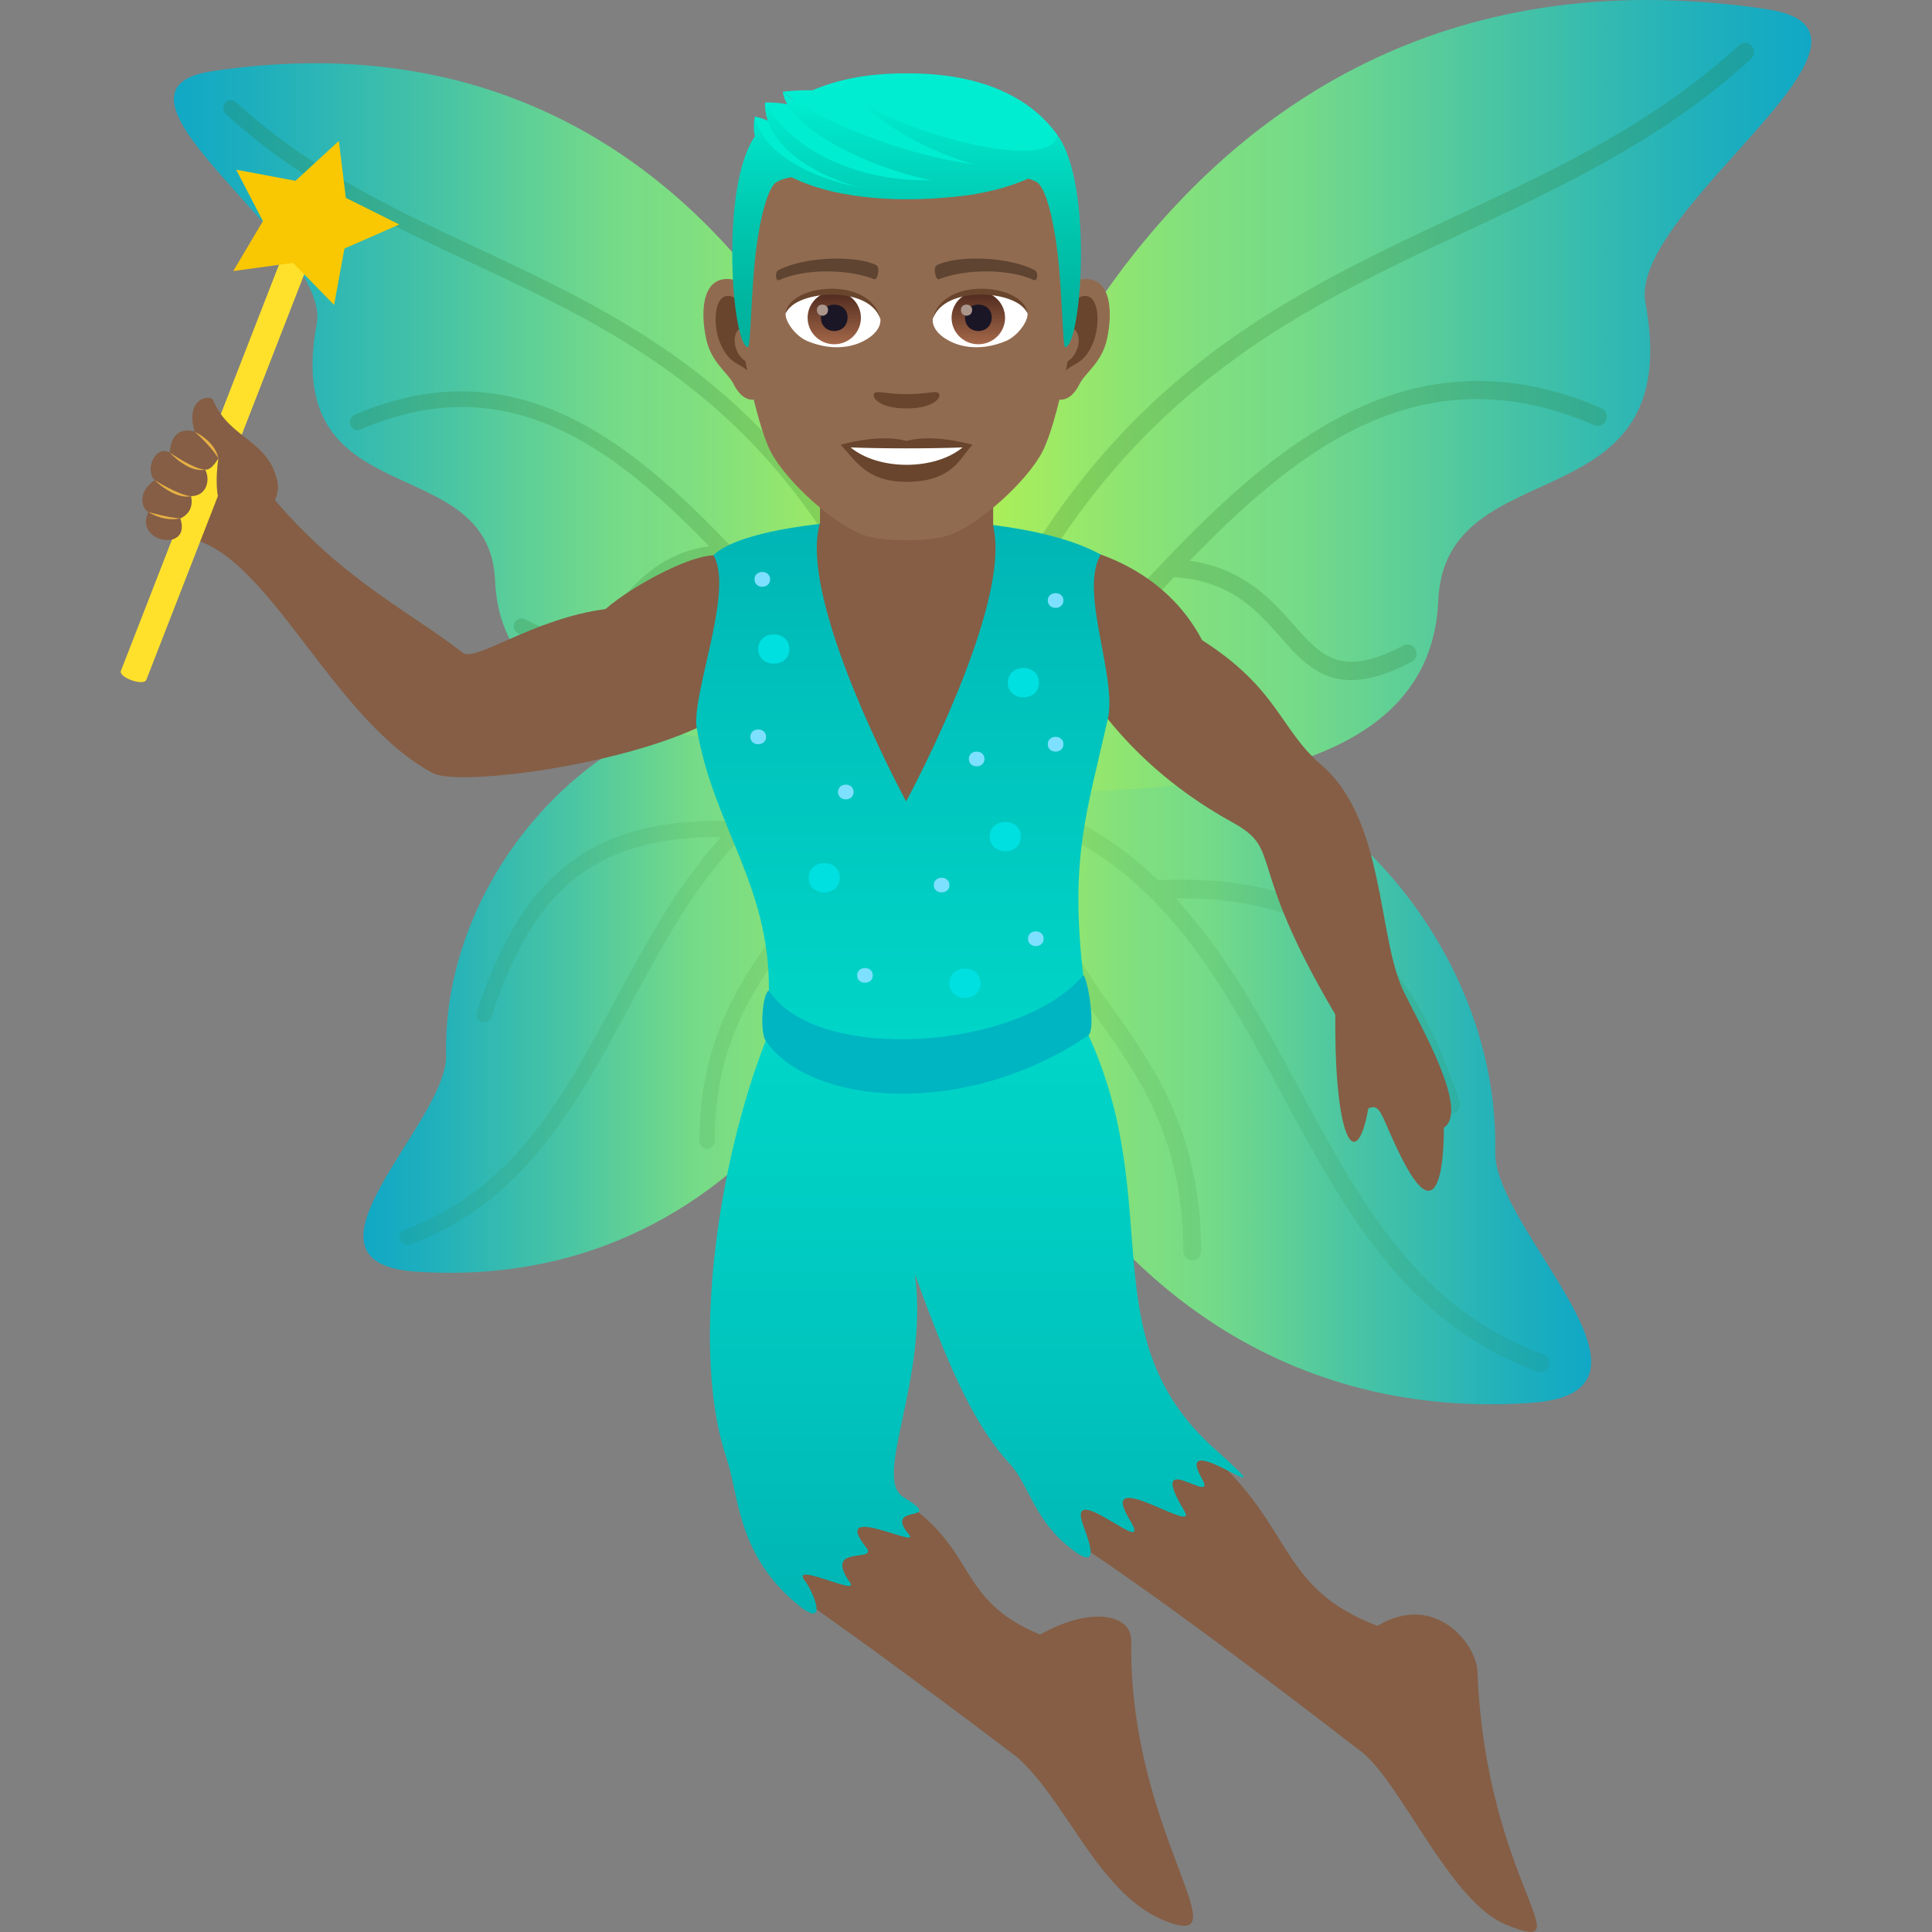 <?xml version="1.0" encoding="utf-8"?>
<!-- Generator: Adobe Illustrator 15.0.0, SVG Export Plug-In . SVG Version: 6.00 Build 0)  -->
<!DOCTYPE svg PUBLIC "-//W3C//DTD SVG 1.1//EN" "http://www.w3.org/Graphics/SVG/1.1/DTD/svg11.dtd">
<svg version="1.1" id="Layer_1" xmlns:x="http://ns.adobe.com/Extensibility/1.0/" xmlns:i="http://ns.adobe.com/AdobeIllustrator/10.0/" xmlns:graph="http://ns.adobe.com/Graphs/1.0/"
	 xmlns="http://www.w3.org/2000/svg" xmlns:xlink="http://www.w3.org/1999/xlink" xmlns:a="http://ns.adobe.com/AdobeSVGViewerExtensions/3.0/"
	 x="0px" y="0px" width="64px" height="64px" viewBox="0 0 64 64" enable-background="new 0 0 64 64" xml:space="preserve">
<rect x="0" y="0" width="64" height="64" fill="#808080" stroke="none"/>
<linearGradient id="SVGID_1_" gradientUnits="userSpaceOnUse" x1="30.928" y1="35.516" x2="52.708" y2="35.516">
	<stop  offset="0" style="stop-color:#B9F44C"/>
	<stop  offset="0.176" style="stop-color:#95E76C"/>
	<stop  offset="0.321" style="stop-color:#7EDE81"/>
	<stop  offset="0.413" style="stop-color:#76DB88"/>
	<stop  offset="0.637" style="stop-color:#4AC5A3"/>
	<stop  offset="0.877" style="stop-color:#20B0BC"/>
	<stop  offset="1" style="stop-color:#10A8C6"/>
	<a:midPointStop  offset="0" style="stop-color:#B9F44C"/>
	<a:midPointStop  offset="0.5" style="stop-color:#B9F44C"/>
	<a:midPointStop  offset="0.176" style="stop-color:#95E76C"/>
	<a:midPointStop  offset="0.5" style="stop-color:#95E76C"/>
	<a:midPointStop  offset="0.321" style="stop-color:#7EDE81"/>
	<a:midPointStop  offset="0.5" style="stop-color:#7EDE81"/>
	<a:midPointStop  offset="0.413" style="stop-color:#76DB88"/>
	<a:midPointStop  offset="0.5" style="stop-color:#76DB88"/>
	<a:midPointStop  offset="0.637" style="stop-color:#4AC5A3"/>
	<a:midPointStop  offset="0.5" style="stop-color:#4AC5A3"/>
	<a:midPointStop  offset="0.877" style="stop-color:#20B0BC"/>
	<a:midPointStop  offset="0.5" style="stop-color:#20B0BC"/>
	<a:midPointStop  offset="1" style="stop-color:#10A8C6"/>
</linearGradient>
<path fill="url(#SVGID_1_)" d="M50.718,46.471C37.427,47.39,30.928,34.6,30.928,26.133c9.305-5.296,18.804,3.369,18.602,12.023
	C49.471,40.731,55.831,46.121,50.718,46.471z"/>
<path opacity="0.1" fill="#297124" d="M51.12,44.858c-4.161-1.502-6.083-5.083-8.124-8.875c-1.176-2.188-2.379-4.406-4.045-6.222
	c5.385-0.051,7.398,2.612,8.841,6.924c0.042,0.127,0.156,0.206,0.28,0.206c0.031,0,0.063-0.006,0.097-0.017
	c0.153-0.057,0.233-0.231,0.181-0.39c-1.54-4.597-3.843-7.602-9.989-7.327c-1.79-1.723-4.1-2.985-7.403-3.331
	c-0.162-0.019-0.31,0.106-0.324,0.277c-0.017,0.166,0.105,0.316,0.265,0.333c1.5,0.156,2.781,0.511,3.897,1.011
	c-0.919,2.789,0.246,4.443,1.599,6.341c1.315,1.841,2.804,3.929,2.804,7.662c0,0.169,0.133,0.302,0.295,0.302
	c0.166,0,0.297-0.133,0.297-0.302c0-3.934-1.62-6.202-2.92-8.025c-1.296-1.816-2.32-3.268-1.535-5.726
	c3.483,1.785,5.281,5.11,7.147,8.583c2.002,3.721,4.072,7.573,8.447,9.152c0.031,0.011,0.064,0.017,0.097,0.017
	c0.122,0,0.237-0.079,0.277-0.204C51.355,45.088,51.275,44.913,51.12,44.858z"/>
<linearGradient id="SVGID_2_" gradientUnits="userSpaceOnUse" x1="30.928" y1="13.113" x2="60" y2="13.113">
	<stop  offset="0" style="stop-color:#B9F44C"/>
	<stop  offset="0.176" style="stop-color:#95E76C"/>
	<stop  offset="0.321" style="stop-color:#7EDE81"/>
	<stop  offset="0.413" style="stop-color:#76DB88"/>
	<stop  offset="0.637" style="stop-color:#4AC5A3"/>
	<stop  offset="0.877" style="stop-color:#20B0BC"/>
	<stop  offset="1" style="stop-color:#10A8C6"/>
	<a:midPointStop  offset="0" style="stop-color:#B9F44C"/>
	<a:midPointStop  offset="0.5" style="stop-color:#B9F44C"/>
	<a:midPointStop  offset="0.176" style="stop-color:#95E76C"/>
	<a:midPointStop  offset="0.5" style="stop-color:#95E76C"/>
	<a:midPointStop  offset="0.321" style="stop-color:#7EDE81"/>
	<a:midPointStop  offset="0.5" style="stop-color:#7EDE81"/>
	<a:midPointStop  offset="0.413" style="stop-color:#76DB88"/>
	<a:midPointStop  offset="0.5" style="stop-color:#76DB88"/>
	<a:midPointStop  offset="0.637" style="stop-color:#4AC5A3"/>
	<a:midPointStop  offset="0.5" style="stop-color:#4AC5A3"/>
	<a:midPointStop  offset="0.877" style="stop-color:#20B0BC"/>
	<a:midPointStop  offset="0.5" style="stop-color:#20B0BC"/>
	<a:midPointStop  offset="1" style="stop-color:#10A8C6"/>
</linearGradient>
<path fill="url(#SVGID_2_)" d="M58.545,0.308C38.047-2.781,30.928,18.184,30.928,26.133c9.416,0.452,16.478-0.607,16.717-6.235
	c0.217-5.125,8.243-2.423,6.861-9.877C53.938,6.95,63.565,1.063,58.545,0.308z"/>
<path opacity="0.2" fill="#297124" d="M48.539,7.681c3.232-1.515,6.575-3.079,9.463-5.727c0.122-0.11,0.133-0.305,0.025-0.43
	c-0.109-0.129-0.297-0.14-0.417-0.027c-2.822,2.586-5.976,4.061-9.315,5.628c-6.634,3.105-13.493,6.32-17.591,18.746
	c0.263,0.048,0.41,0.252,0.444,0.483c2.162-1.194,4.139-3.338,6.234-5.608c0.496-0.544,1.001-1.09,1.508-1.625
	c1.859,0.11,2.729,1.083,3.496,1.949c0.651,0.744,1.28,1.459,2.37,1.459c0.539,0,1.187-0.173,2.005-0.603
	c0.145-0.075,0.204-0.261,0.13-0.412c-0.073-0.15-0.25-0.209-0.396-0.134c-2.082,1.092-2.713,0.369-3.672-0.721
	c-0.736-0.831-1.649-1.827-3.412-2.085c3.726-3.84,7.782-6.921,13.405-4.49c0.149,0.064,0.323-0.008,0.387-0.162
	c0.065-0.156-0.009-0.338-0.157-0.402c-7.034-3.033-11.847,2.191-16.094,6.8c-1.857,2.023-3.626,3.934-5.483,5.132
	C35.509,13.788,42.13,10.681,48.539,7.681z"/>
<linearGradient id="SVGID_3_" gradientUnits="userSpaceOnUse" x1="794.42" y1="32.687" x2="813.179" y2="32.687" gradientTransform="matrix(-1 0 0 1 825.219 0)">
	<stop  offset="0" style="stop-color:#B9F44C"/>
	<stop  offset="0.176" style="stop-color:#95E76C"/>
	<stop  offset="0.321" style="stop-color:#7EDE81"/>
	<stop  offset="0.413" style="stop-color:#76DB88"/>
	<stop  offset="0.637" style="stop-color:#4AC5A3"/>
	<stop  offset="0.877" style="stop-color:#20B0BC"/>
	<stop  offset="1" style="stop-color:#10A8C6"/>
	<a:midPointStop  offset="0" style="stop-color:#B9F44C"/>
	<a:midPointStop  offset="0.5" style="stop-color:#B9F44C"/>
	<a:midPointStop  offset="0.176" style="stop-color:#95E76C"/>
	<a:midPointStop  offset="0.5" style="stop-color:#95E76C"/>
	<a:midPointStop  offset="0.321" style="stop-color:#7EDE81"/>
	<a:midPointStop  offset="0.5" style="stop-color:#7EDE81"/>
	<a:midPointStop  offset="0.413" style="stop-color:#76DB88"/>
	<a:midPointStop  offset="0.5" style="stop-color:#76DB88"/>
	<a:midPointStop  offset="0.637" style="stop-color:#4AC5A3"/>
	<a:midPointStop  offset="0.5" style="stop-color:#4AC5A3"/>
	<a:midPointStop  offset="0.877" style="stop-color:#20B0BC"/>
	<a:midPointStop  offset="0.5" style="stop-color:#20B0BC"/>
	<a:midPointStop  offset="1" style="stop-color:#10A8C6"/>
</linearGradient>
<path fill="url(#SVGID_3_)" d="M13.753,42.123c11.449,0.79,17.046-10.224,17.046-17.518c-8.014-4.563-16.196,2.901-16.021,10.356
	C14.83,37.175,9.351,41.816,13.753,42.123z"/>
<path opacity="0.1" fill="#297124" d="M13.404,40.733c3.584-1.296,5.241-4.379,7-7.642c1.014-1.887,2.049-3.797,3.485-5.362
	c-4.639-0.044-6.373,2.247-7.614,5.961c-0.038,0.11-0.137,0.18-0.242,0.18c-0.029,0-0.055-0.004-0.084-0.015
	c-0.133-0.048-0.202-0.198-0.155-0.336c1.324-3.959,3.311-6.547,8.603-6.31c1.542-1.487,3.531-2.57,6.377-2.868
	c0.139-0.019,0.266,0.09,0.28,0.237c0.013,0.144-0.089,0.275-0.229,0.287c-1.294,0.134-2.394,0.44-3.357,0.869
	c0.793,2.406-0.21,3.829-1.377,5.465c-1.132,1.583-2.415,3.382-2.415,6.599c0,0.144-0.113,0.263-0.255,0.263
	c-0.139,0-0.252-0.119-0.252-0.263c0-3.392,1.393-5.343,2.514-6.912c1.112-1.564,1.998-2.817,1.32-4.934
	c-3.001,1.537-4.547,4.402-6.154,7.391c-1.723,3.206-3.511,6.525-7.275,7.882c-0.027,0.01-0.057,0.017-0.084,0.017
	c-0.105,0-0.204-0.069-0.24-0.178C13.202,40.93,13.271,40.779,13.404,40.733z"/>
<linearGradient id="SVGID_4_" gradientUnits="userSpaceOnUse" x1="794.42" y1="13.39" x2="819.46" y2="13.39" gradientTransform="matrix(-1 0 0 1 825.219 0)">
	<stop  offset="0" style="stop-color:#B9F44C"/>
	<stop  offset="0.176" style="stop-color:#95E76C"/>
	<stop  offset="0.321" style="stop-color:#7EDE81"/>
	<stop  offset="0.413" style="stop-color:#76DB88"/>
	<stop  offset="0.637" style="stop-color:#4AC5A3"/>
	<stop  offset="0.877" style="stop-color:#20B0BC"/>
	<stop  offset="1" style="stop-color:#10A8C6"/>
	<a:midPointStop  offset="0" style="stop-color:#B9F44C"/>
	<a:midPointStop  offset="0.5" style="stop-color:#B9F44C"/>
	<a:midPointStop  offset="0.176" style="stop-color:#95E76C"/>
	<a:midPointStop  offset="0.5" style="stop-color:#95E76C"/>
	<a:midPointStop  offset="0.321" style="stop-color:#7EDE81"/>
	<a:midPointStop  offset="0.5" style="stop-color:#7EDE81"/>
	<a:midPointStop  offset="0.413" style="stop-color:#76DB88"/>
	<a:midPointStop  offset="0.5" style="stop-color:#76DB88"/>
	<a:midPointStop  offset="0.637" style="stop-color:#4AC5A3"/>
	<a:midPointStop  offset="0.5" style="stop-color:#4AC5A3"/>
	<a:midPointStop  offset="0.877" style="stop-color:#20B0BC"/>
	<a:midPointStop  offset="0.5" style="stop-color:#20B0BC"/>
	<a:midPointStop  offset="1" style="stop-color:#10A8C6"/>
</linearGradient>
<path fill="url(#SVGID_4_)" d="M7.014,2.361c17.654-2.662,23.785,15.396,23.785,22.244c-8.11,0.387-14.193-0.527-14.399-5.369
	c-0.186-4.415-7.097-2.09-5.908-8.509C10.979,8.083,2.688,3.012,7.014,2.361z"/>
<path opacity="0.2" fill="#297124" d="M15.627,8.71c-2.782-1.302-5.662-2.652-8.148-4.932c-0.104-0.096-0.113-0.262-0.021-0.37
	c0.095-0.11,0.254-0.119,0.357-0.023c2.432,2.226,5.146,3.498,8.022,4.846c5.715,2.678,11.623,5.446,15.154,16.146
	c-0.225,0.044-0.355,0.217-0.383,0.419c-1.863-1.027-3.567-2.875-5.369-4.834c-0.432-0.466-0.863-0.935-1.301-1.399
	c-1.601,0.094-2.352,0.936-3.01,1.684c-0.562,0.637-1.104,1.254-2.044,1.254c-0.463,0-1.022-0.15-1.725-0.519
	c-0.127-0.067-0.177-0.226-0.114-0.353c0.065-0.131,0.217-0.182,0.343-0.116c1.795,0.938,2.339,0.316,3.166-0.625
	c0.631-0.715,1.418-1.571,2.935-1.794c-3.206-3.307-6.7-5.959-11.546-3.867c-0.131,0.055-0.28-0.006-0.332-0.142
	c-0.058-0.131,0.006-0.287,0.137-0.344c6.06-2.614,10.201,1.886,13.861,5.856c1.599,1.739,3.123,3.39,4.72,4.421
	C26.851,13.971,21.15,11.296,15.627,8.71z"/>
<path fill="#855E45" d="M23.957,18.436c-0.753-0.292-3.063,1-3.9,1.741c-2.379,0.311-4.31,1.765-4.72,1.45
	c-2.021-1.559-4.386-2.6-6.916-5.912c0-2.094-5.75,1.17-1.903,2.183c2.514,0.786,4.6,6.003,7.822,7.713
	c0.904,0.481,7.107-0.353,9.617-1.96C24.718,21.903,24.798,19.665,23.957,18.436z"/>
<path fill="#855E45" d="M37.475,54.349c0.013-0.842-1.282-1.178-3.018-0.202c-2.849-1.165-2.028-2.886-4.739-4.542
	c-0.299-0.184-5.469-1.432-5.462-1.413c0.425,1.261-0.027,3.165,2.248,4.74c2.955,2.05,7.204,5.289,7.204,5.289
	c1.704,1.534,2.73,4.652,5.015,5.459C41.111,64.527,37.37,60.557,37.475,54.349z"/>
<path fill="#855E45" d="M48.942,55.375c-0.035-0.949-1.437-2.647-3.314-1.515c-3.261-1.254-2.741-3.206-5.494-5.662
	c-0.35-0.313-6.843,0.121-6.663,0.318c0.593,0.652,0.979,1.807,2.147,2.567c3.435,2.243,9.364,6.858,9.364,6.858
	c1.35,0.903,2.993,5.031,4.9,5.813C52.548,64.84,49.223,62.367,48.942,55.375z"/>
<linearGradient id="SVGID_5_" gradientUnits="userSpaceOnUse" x1="32.355" y1="53.447" x2="32.355" y2="34.296">
	<stop  offset="0" style="stop-color:#00B5B5"/>
	<stop  offset="0.347" style="stop-color:#00C2BC"/>
	<stop  offset="1" style="stop-color:#00D6C8"/>
	<a:midPointStop  offset="0" style="stop-color:#00B5B5"/>
	<a:midPointStop  offset="0.455" style="stop-color:#00B5B5"/>
	<a:midPointStop  offset="1" style="stop-color:#00D6C8"/>
</linearGradient>
<path fill="url(#SVGID_5_)" d="M39.818,48.987c-1.077-1.89,3.185,1.476,0.431-0.98c-4.151-3.707-1.615-8.057-4.189-13.711
	c-6.269,1.546-10.695,0.182-10.695,0.182c-1.616,4.133-2.479,10.318-1.303,13.808c0.425,1.261,0.341,3.119,2.251,4.775
	c1.214,1.055,0.625-0.346,0.347-0.702c-0.5-0.642,1.817,0.515,1.504,0.073c-0.93-1.305,0.955-0.64,0.528-1.173
	c-1.227-1.536,1.855,0.085,1.416-0.432c-0.898-1.059,1.302-0.327-0.184-1.235c-1.032-0.631,0.844-3.894,0.385-7.379
	c1.258,3.485,2.068,5.104,3.162,6.304c0.593,0.652,0.768,1.717,1.813,2.621c1.237,1.071,0.813-0.021,0.594-0.623
	c-0.577-1.598,2.408,1.246,1.543-0.175c-1.127-1.853,2.322,0.559,1.813-0.287C37.919,47.862,40.369,49.956,39.818,48.987z"/>
<path fill="#855E45" d="M43.767,25.335c-1.369-1.173-1.42-2.515-3.946-4.129c-1.677-3.177-5.376-3.263-5.376-3.263
	c-0.539,0.271,0.399,5.996,6.36,9.286c1.744,0.964,0.379,1.208,3.429,6.38c-0.036,4.296,0.711,5.263,1.094,3.108
	c0.439-0.191,0.406,0.275,1.134,1.7c1.438,2.821,1.367-1.059,1.367-1.059c0.854-0.568-0.758-3.34-1.325-4.503
	C45.619,31.036,45.897,27.159,43.767,25.335z"/>
<linearGradient id="SVGID_6_" gradientUnits="userSpaceOnUse" x1="29.907" y1="34.828" x2="29.907" y2="17.213">
	<stop  offset="0" style="stop-color:#00D6C8"/>
	<stop  offset="0.653" style="stop-color:#00C2BC"/>
	<stop  offset="1" style="stop-color:#00B5B5"/>
	<a:midPointStop  offset="0" style="stop-color:#00D6C8"/>
	<a:midPointStop  offset="0.545" style="stop-color:#00D6C8"/>
	<a:midPointStop  offset="1" style="stop-color:#00B5B5"/>
</linearGradient>
<path fill-rule="evenodd" clip-rule="evenodd" fill="url(#SVGID_6_)" d="M25.471,32.786c0.02-3.485-1.84-5.425-2.391-8.666
	c-0.186-1.097,1.249-4.567,0.553-5.726c1.431-1.406,9.78-1.728,12.83-0.022c-0.728,1.229,0.552,4.035,0.234,5.449
	c-0.694,3.09-1.263,4.59-0.814,8.49C36.154,34.667,26.67,36.323,25.471,32.786z"/>
<path fill="#00B5C2" d="M35.883,32.311c-2.116,2.491-8.847,2.943-10.412,0.498c-0.223,0.11-0.305,1.382-0.106,1.668
	c1.464,2.131,6.568,2.61,10.695-0.182C36.31,34.046,36.014,32.311,35.883,32.311z"/>
<path fill="#855E45" d="M27.436,16.794c-1.641,1.979,2.581,9.754,2.581,9.754s4.224-7.775,2.581-9.754
	C31.803,15.833,28.23,15.833,27.436,16.794z"/>
<path fill="#00E0E0" d="M26.148,21.5c0,0.647-1.03,0.647-1.03,0C25.118,20.852,26.148,20.852,26.148,21.5z"/>
<path fill="#00E0E0" d="M33.817,27.713c0,0.647-1.03,0.647-1.03,0C32.787,27.065,33.817,27.065,33.817,27.713z"/>
<path fill="#00E0E0" d="M27.82,29.078c0,0.647-1.03,0.647-1.03,0C26.79,28.429,27.82,28.429,27.82,29.078z"/>
<path fill="#00E0E0" d="M32.481,32.572c0,0.647-1.03,0.647-1.03,0C31.451,31.923,32.481,31.923,32.481,32.572z"/>
<path fill="#00E0E0" d="M34.417,22.615c0,0.648-1.031,0.648-1.031,0C33.386,21.967,34.417,21.967,34.417,22.615z"/>
<path fill="#7DE0FF" d="M32.612,25.142c0,0.325-0.518,0.325-0.518,0S32.612,24.817,32.612,25.142z"/>
<path fill="#7DE0FF" d="M35.227,19.892c0,0.327-0.518,0.327-0.518,0C34.709,19.567,35.227,19.567,35.227,19.892z"/>
<path fill="#7DE0FF" d="M25.511,19.192c0,0.325-0.517,0.325-0.517,0C24.994,18.865,25.511,18.865,25.511,19.192z"/>
<path fill="#7DE0FF" d="M25.377,24.409c0,0.327-0.52,0.327-0.52,0C24.857,24.083,25.377,24.083,25.377,24.409z"/>
<path fill="#7DE0FF" d="M28.912,32.311c0,0.325-0.518,0.325-0.518,0S28.912,31.986,28.912,32.311z"/>
<path fill="#7DE0FF" d="M31.451,29.319c0,0.325-0.518,0.325-0.518,0C30.934,28.995,31.451,28.995,31.451,29.319z"/>
<path fill="#7DE0FF" d="M34.572,31.096c0,0.327-0.518,0.327-0.518,0C34.055,30.771,34.572,30.771,34.572,31.096z"/>
<path fill="#7DE0FF" d="M35.227,24.653c0,0.327-0.518,0.327-0.518,0C34.709,24.328,35.227,24.328,35.227,24.653z"/>
<path fill="#7DE0FF" d="M28.277,26.236c0,0.325-0.518,0.325-0.518,0S28.277,25.911,28.277,26.236z"/>
<path fill="#855E45" d="M27.164,17.879c0,0,0.92,0.969,2.867,0.969s2.869-0.969,2.869-0.969v-2.748h-5.736V17.879z"/>
<path id="Path_1159_" fill="#916B50" d="M35.855,9.249c-0.9,0.107-1.553,3.098-0.984,3.887c0.078,0.111,0.543,0.286,0.888-0.41
	c0.191-0.386,0.742-0.706,0.913-1.502C36.891,10.203,36.754,9.14,35.855,9.249z"/>
<path id="Path_1158_" fill="#916B50" d="M24.207,9.249c0.902,0.107,1.555,3.098,0.986,3.887c-0.08,0.111-0.545,0.286-0.89-0.41
	c-0.191-0.386-0.74-0.706-0.911-1.502C23.174,10.203,23.311,9.14,24.207,9.249z"/>
<path id="Path_1157_" fill="#69452D" d="M35.832,9.821c-0.235,0.073-0.492,0.43-0.631,1.019c0.822-0.175,0.616,1.182-0.099,1.207
	c0.006,0.137,0.017,0.276,0.033,0.425c0.343-0.496,0.694-0.296,1.039-1.033C36.488,10.773,36.415,9.64,35.832,9.821z"/>
<path id="Path_1156_" fill="#69452D" d="M24.863,10.837c-0.141-0.589-0.396-0.943-0.631-1.017c-0.583-0.181-0.658,0.952-0.345,1.617
	c0.347,0.737,0.696,0.537,1.041,1.033c0.017-0.148,0.025-0.29,0.031-0.425C24.253,12.012,24.052,10.673,24.863,10.837z"/>
<path id="Path_1155_" fill="#916B50" d="M30.031,3.498c-3.906,0-5.788,2.928-5.553,6.998c0.048,0.819,0.56,3.49,1.043,4.448
	c0.496,0.981,2.152,2.492,3.168,2.807c0.642,0.195,2.044,0.195,2.686,0c1.014-0.314,2.672-1.825,3.166-2.807
	c0.485-0.958,0.997-3.629,1.043-4.448C35.822,6.425,33.939,3.498,30.031,3.498z"/>
<path id="Path_1154_" fill="#5E4431" d="M34.275,8.95c-0.894-0.469-2.604-0.491-3.238-0.166C30.9,8.848,30.99,9.292,31.104,9.249
	c0.888-0.347,2.32-0.354,3.151,0.031C34.366,9.33,34.412,9.015,34.275,8.95z"/>
<path id="Path_1153_" fill="#5E4431" d="M25.787,8.95c0.894-0.469,2.602-0.491,3.241-0.166c0.137,0.064,0.046,0.508-0.069,0.465
	c-0.888-0.347-2.318-0.354-3.151,0.031C25.698,9.33,25.652,9.015,25.787,8.95z"/>
<path id="Path_1152_" fill="#69452D" d="M31.085,13.015c-0.111-0.077-0.372,0.041-1.054,0.041c-0.68,0-0.942-0.118-1.054-0.041
	c-0.135,0.094,0.08,0.515,1.054,0.515C31.007,13.53,31.22,13.109,31.085,13.015z"/>
<path id="Path_1151_" fill="#69452D" d="M30.031,14.609c-0.877-0.257-2.182,0.123-2.182,0.123c0.497,0.533,0.86,1.229,2.182,1.229
	c1.515,0,1.773-0.789,2.182-1.229C32.213,14.732,30.91,14.352,30.031,14.609z"/>
<path id="Path_1150_" fill="#FFFFFF" d="M28.178,14.821c0.922,0.767,2.781,0.771,3.709,0C30.904,14.863,29.167,14.863,28.178,14.821
	z"/>
<path id="Path_1149_" fill="#FFFFFF" d="M29.162,10.546c0.034,0.256-0.143,0.56-0.629,0.787c-0.309,0.144-0.95,0.314-1.794-0.037
	c-0.378-0.159-0.746-0.65-0.713-0.923C26.482,9.521,28.733,9.394,29.162,10.546z"/>
<linearGradient id="Oval_1_" gradientUnits="userSpaceOnUse" x1="-424.216" y1="480.528" x2="-424.216" y2="480.795" gradientTransform="matrix(6.57 0 0 -6.57 2814.78 3168.528)">
	<stop  offset="0" style="stop-color:#A6694A"/>
	<stop  offset="1" style="stop-color:#4F2A1E"/>
	<a:midPointStop  offset="0" style="stop-color:#A6694A"/>
	<a:midPointStop  offset="0.5" style="stop-color:#A6694A"/>
	<a:midPointStop  offset="1" style="stop-color:#4F2A1E"/>
</linearGradient>
<ellipse id="Oval_120_" fill="url(#Oval_1_)" cx="27.636" cy="10.528" rx="0.883" ry="0.876"/>
<path id="Path_1148_" fill="#1A1626" d="M27.193,10.512c0,0.606,0.884,0.606,0.884,0C28.077,9.95,27.193,9.95,27.193,10.512z"/>
<path id="Path_1147_" fill="#AB968C" d="M27.06,10.267c0,0.254,0.37,0.254,0.37,0C27.43,10.032,27.06,10.032,27.06,10.267z"/>
<path id="Path_1146_" fill="#69452D" d="M29.167,10.58c-0.36-1.144-2.809-0.974-3.141-0.206C26.15,9.39,28.859,9.129,29.167,10.58z"
	/>
<path id="Path_1145_" fill="#FFFFFF" d="M30.9,10.546c-0.032,0.256,0.143,0.56,0.629,0.787c0.309,0.144,0.95,0.314,1.794-0.037
	c0.378-0.159,0.746-0.65,0.715-0.923C33.58,9.521,31.329,9.394,30.9,10.546z"/>
<linearGradient id="Oval_2_" gradientUnits="userSpaceOnUse" x1="-426.188" y1="480.528" x2="-426.188" y2="480.795" gradientTransform="matrix(6.57 0 0 -6.57 2832.511 3168.528)">
	<stop  offset="0" style="stop-color:#A6694A"/>
	<stop  offset="1" style="stop-color:#4F2A1E"/>
	<a:midPointStop  offset="0" style="stop-color:#A6694A"/>
	<a:midPointStop  offset="0.5" style="stop-color:#A6694A"/>
	<a:midPointStop  offset="1" style="stop-color:#4F2A1E"/>
</linearGradient>
<ellipse id="Oval_119_" fill="url(#Oval_2_)" cx="32.408" cy="10.528" rx="0.886" ry="0.876"/>
<path id="Path_1144_" fill="#1A1626" d="M31.967,10.512c0,0.606,0.885,0.606,0.885,0C32.852,9.95,31.967,9.95,31.967,10.512z"/>
<path id="Path_1134_" fill="#AB968C" d="M31.832,10.267c0,0.254,0.372,0.254,0.372,0C32.204,10.032,31.832,10.032,31.832,10.267z"/>
<path id="Path_1133_" fill="#69452D" d="M30.897,10.58c0.358-1.142,2.804-0.979,3.141-0.206C33.914,9.39,31.203,9.129,30.897,10.58z
	"/>
<linearGradient id="SVGID_7_" gradientUnits="userSpaceOnUse" x1="30.032" y1="2.384" x2="30.032" y2="11.743">
	<stop  offset="0.103" style="stop-color:#00EDD1"/>
	<stop  offset="0.178" style="stop-color:#00E5CA"/>
	<stop  offset="0.508" style="stop-color:#00C8B0"/>
	<stop  offset="0.794" style="stop-color:#00B6A1"/>
	<stop  offset="1" style="stop-color:#00B09B"/>
	<a:midPointStop  offset="0.103" style="stop-color:#00EDD1"/>
	<a:midPointStop  offset="0.362" style="stop-color:#00EDD1"/>
	<a:midPointStop  offset="1" style="stop-color:#00B09B"/>
</linearGradient>
<path fill="url(#SVGID_7_)" d="M35.021,4.467c-0.854-1.146-2.419-1.503-4.989-1.503c-2.568,0-4.133,0.356-4.989,1.503
	c-1.209,1.622-0.799,7.031-0.261,7.031c0.086,0,0.099-1.893,0.261-3.2c0.133-1.067,0.39-2.099,0.682-2.267
	c0.898-0.517,2.627,0.221,4.308,0.221s3.412-0.737,4.308-0.221c0.295,0.168,0.549,1.199,0.682,2.267
	c0.164,1.308,0.177,3.2,0.261,3.2C35.819,11.499,36.232,6.089,35.021,4.467z"/>
<path fill="#00EDD1" d="M35.021,4.469c-0.824-1.169-2.419-2.053-4.989-2.038l0,0l0,0c-2.568-0.015-4.162,0.869-4.989,2.038
	c0,0,2.102,1.783,4.989,1.783S35.134,5.89,35.021,4.469z"/>
<linearGradient id="SVGID_8_" gradientUnits="userSpaceOnUse" x1="28.666" y1="2.384" x2="28.666" y2="11.742">
	<stop  offset="0.103" style="stop-color:#00EDD1"/>
	<stop  offset="0.178" style="stop-color:#00E5CA"/>
	<stop  offset="0.508" style="stop-color:#00C8B0"/>
	<stop  offset="0.794" style="stop-color:#00B6A1"/>
	<stop  offset="1" style="stop-color:#00B09B"/>
	<a:midPointStop  offset="0.103" style="stop-color:#00EDD1"/>
	<a:midPointStop  offset="0.362" style="stop-color:#00EDD1"/>
	<a:midPointStop  offset="1" style="stop-color:#00B09B"/>
</linearGradient>
<path fill="url(#SVGID_8_)" d="M25.006,3.861c-0.443,2.227,3.461,3.169,7.354,2.558C28.33,6.065,26.378,5.308,25.006,3.861z"/>
<path fill="#00EDD1" d="M25.006,3.861c0.364,1.642,2.969,2.433,4.857,2.533C26.807,5.617,26.487,4.19,25.006,3.861z"/>
<linearGradient id="SVGID_9_" gradientUnits="userSpaceOnUse" x1="29.715" y1="2.384" x2="29.715" y2="11.742">
	<stop  offset="0.103" style="stop-color:#00EDD1"/>
	<stop  offset="0.178" style="stop-color:#00E5CA"/>
	<stop  offset="0.508" style="stop-color:#00C8B0"/>
	<stop  offset="0.794" style="stop-color:#00B6A1"/>
	<stop  offset="1" style="stop-color:#00B09B"/>
	<a:midPointStop  offset="0.103" style="stop-color:#00EDD1"/>
	<a:midPointStop  offset="0.362" style="stop-color:#00EDD1"/>
	<a:midPointStop  offset="1" style="stop-color:#00B09B"/>
</linearGradient>
<path fill="url(#SVGID_9_)" d="M25.341,3.394c-0.057,2.462,5.134,4.112,8.75,2.511C32.257,4.131,27.074,4.625,25.341,3.394z"/>
<path fill="#00EDD1" d="M25.341,3.394c0.957,1.758,3.712,3.013,6.887,2.441C28.479,5.2,27.57,3.352,25.341,3.394z"/>
<path fill="#00EDD1" d="M25.93,3.036c1.489,1.267,7.942,4.381,8.859,1.921C33.834,6.177,30.473,2.543,25.93,3.036z"/>
<linearGradient id="SVGID_10_" gradientUnits="userSpaceOnUse" x1="30.409" y1="2.385" x2="30.409" y2="11.74">
	<stop  offset="0.103" style="stop-color:#00EDD1"/>
	<stop  offset="0.178" style="stop-color:#00E5CA"/>
	<stop  offset="0.508" style="stop-color:#00C8B0"/>
	<stop  offset="0.794" style="stop-color:#00B6A1"/>
	<stop  offset="1" style="stop-color:#00B09B"/>
	<a:midPointStop  offset="0.103" style="stop-color:#00EDD1"/>
	<a:midPointStop  offset="0.362" style="stop-color:#00EDD1"/>
	<a:midPointStop  offset="1" style="stop-color:#00B09B"/>
</linearGradient>
<path fill="url(#SVGID_10_)" d="M25.93,3.036c0.248,1.954,7.496,4.55,8.958,2.182C32.688,6.288,27.193,4.19,25.93,3.036z"/>
<linearGradient id="SVGID_11_" gradientUnits="userSpaceOnUse" x1="31.848" y1="2.383" x2="31.848" y2="11.745">
	<stop  offset="0.103" style="stop-color:#00EDD1"/>
	<stop  offset="0.178" style="stop-color:#00E5CA"/>
	<stop  offset="0.508" style="stop-color:#00C8B0"/>
	<stop  offset="0.794" style="stop-color:#00B6A1"/>
	<stop  offset="1" style="stop-color:#00B09B"/>
	<a:midPointStop  offset="0.103" style="stop-color:#00EDD1"/>
	<a:midPointStop  offset="0.362" style="stop-color:#00EDD1"/>
	<a:midPointStop  offset="1" style="stop-color:#00B09B"/>
</linearGradient>
<path fill="url(#SVGID_11_)" d="M28.666,3.498c1.715,1.733,6.621,3.342,6.354,0.972C34.922,5.58,31.037,4.767,28.666,3.498z"/>
<path fill="#FFE12C" d="M10.477,8.061L4.848,22.519c-0.086,0.221-0.928-0.077-0.842-0.298L9.593,7.865
	C10.192,7.554,10.477,8.061,10.477,8.061z"/>
<polygon fill="#F9C802" points="11.067,10.102 11.41,8.234 13.226,7.436 11.456,6.554 11.225,4.668 9.788,5.99 7.824,5.621 
	8.709,7.325 7.727,8.979 9.708,8.708 "/>
<path fill="#855E45" d="M5.973,17.173c0,0,0.479-0.171,0.357-0.737c0.543-0.007,0.64-0.577,0.463-0.88
	c0.221,0.038,0.441-0.375,0.441-0.375S6.988,16.69,7.525,17.03c1.174,0.743,1.76-0.527,1.678-1
	c-0.252-1.463-1.598-1.463-2.137-2.763c-0.097-0.233-0.959-0.073-0.614,1.039c0,0-0.744-0.31-0.831,0.684
	c-0.504-0.254-0.83,0.596-0.494,0.917c-0.576,0.373-0.45,0.929-0.214,1.054C4.429,17.986,6.357,18.313,5.973,17.173z"/>
<path fill="#E6B045" d="M5.973,17.173c-0.401-0.023-1.06-0.213-1.06-0.213S5.415,17.298,5.973,17.173z"/>
<path fill="#E6B045" d="M6.33,16.436c-0.401-0.025-1.203-0.529-1.203-0.529S5.775,16.559,6.33,16.436z"/>
<path fill="#E6B045" d="M6.793,15.556c-0.399-0.022-1.172-0.566-1.172-0.566S6.238,15.679,6.793,15.556z"/>
<path fill="#E6B045" d="M7.234,15.181c-0.115-0.579-0.782-0.875-0.782-0.875S6.951,14.736,7.234,15.181z"/>
</svg>
